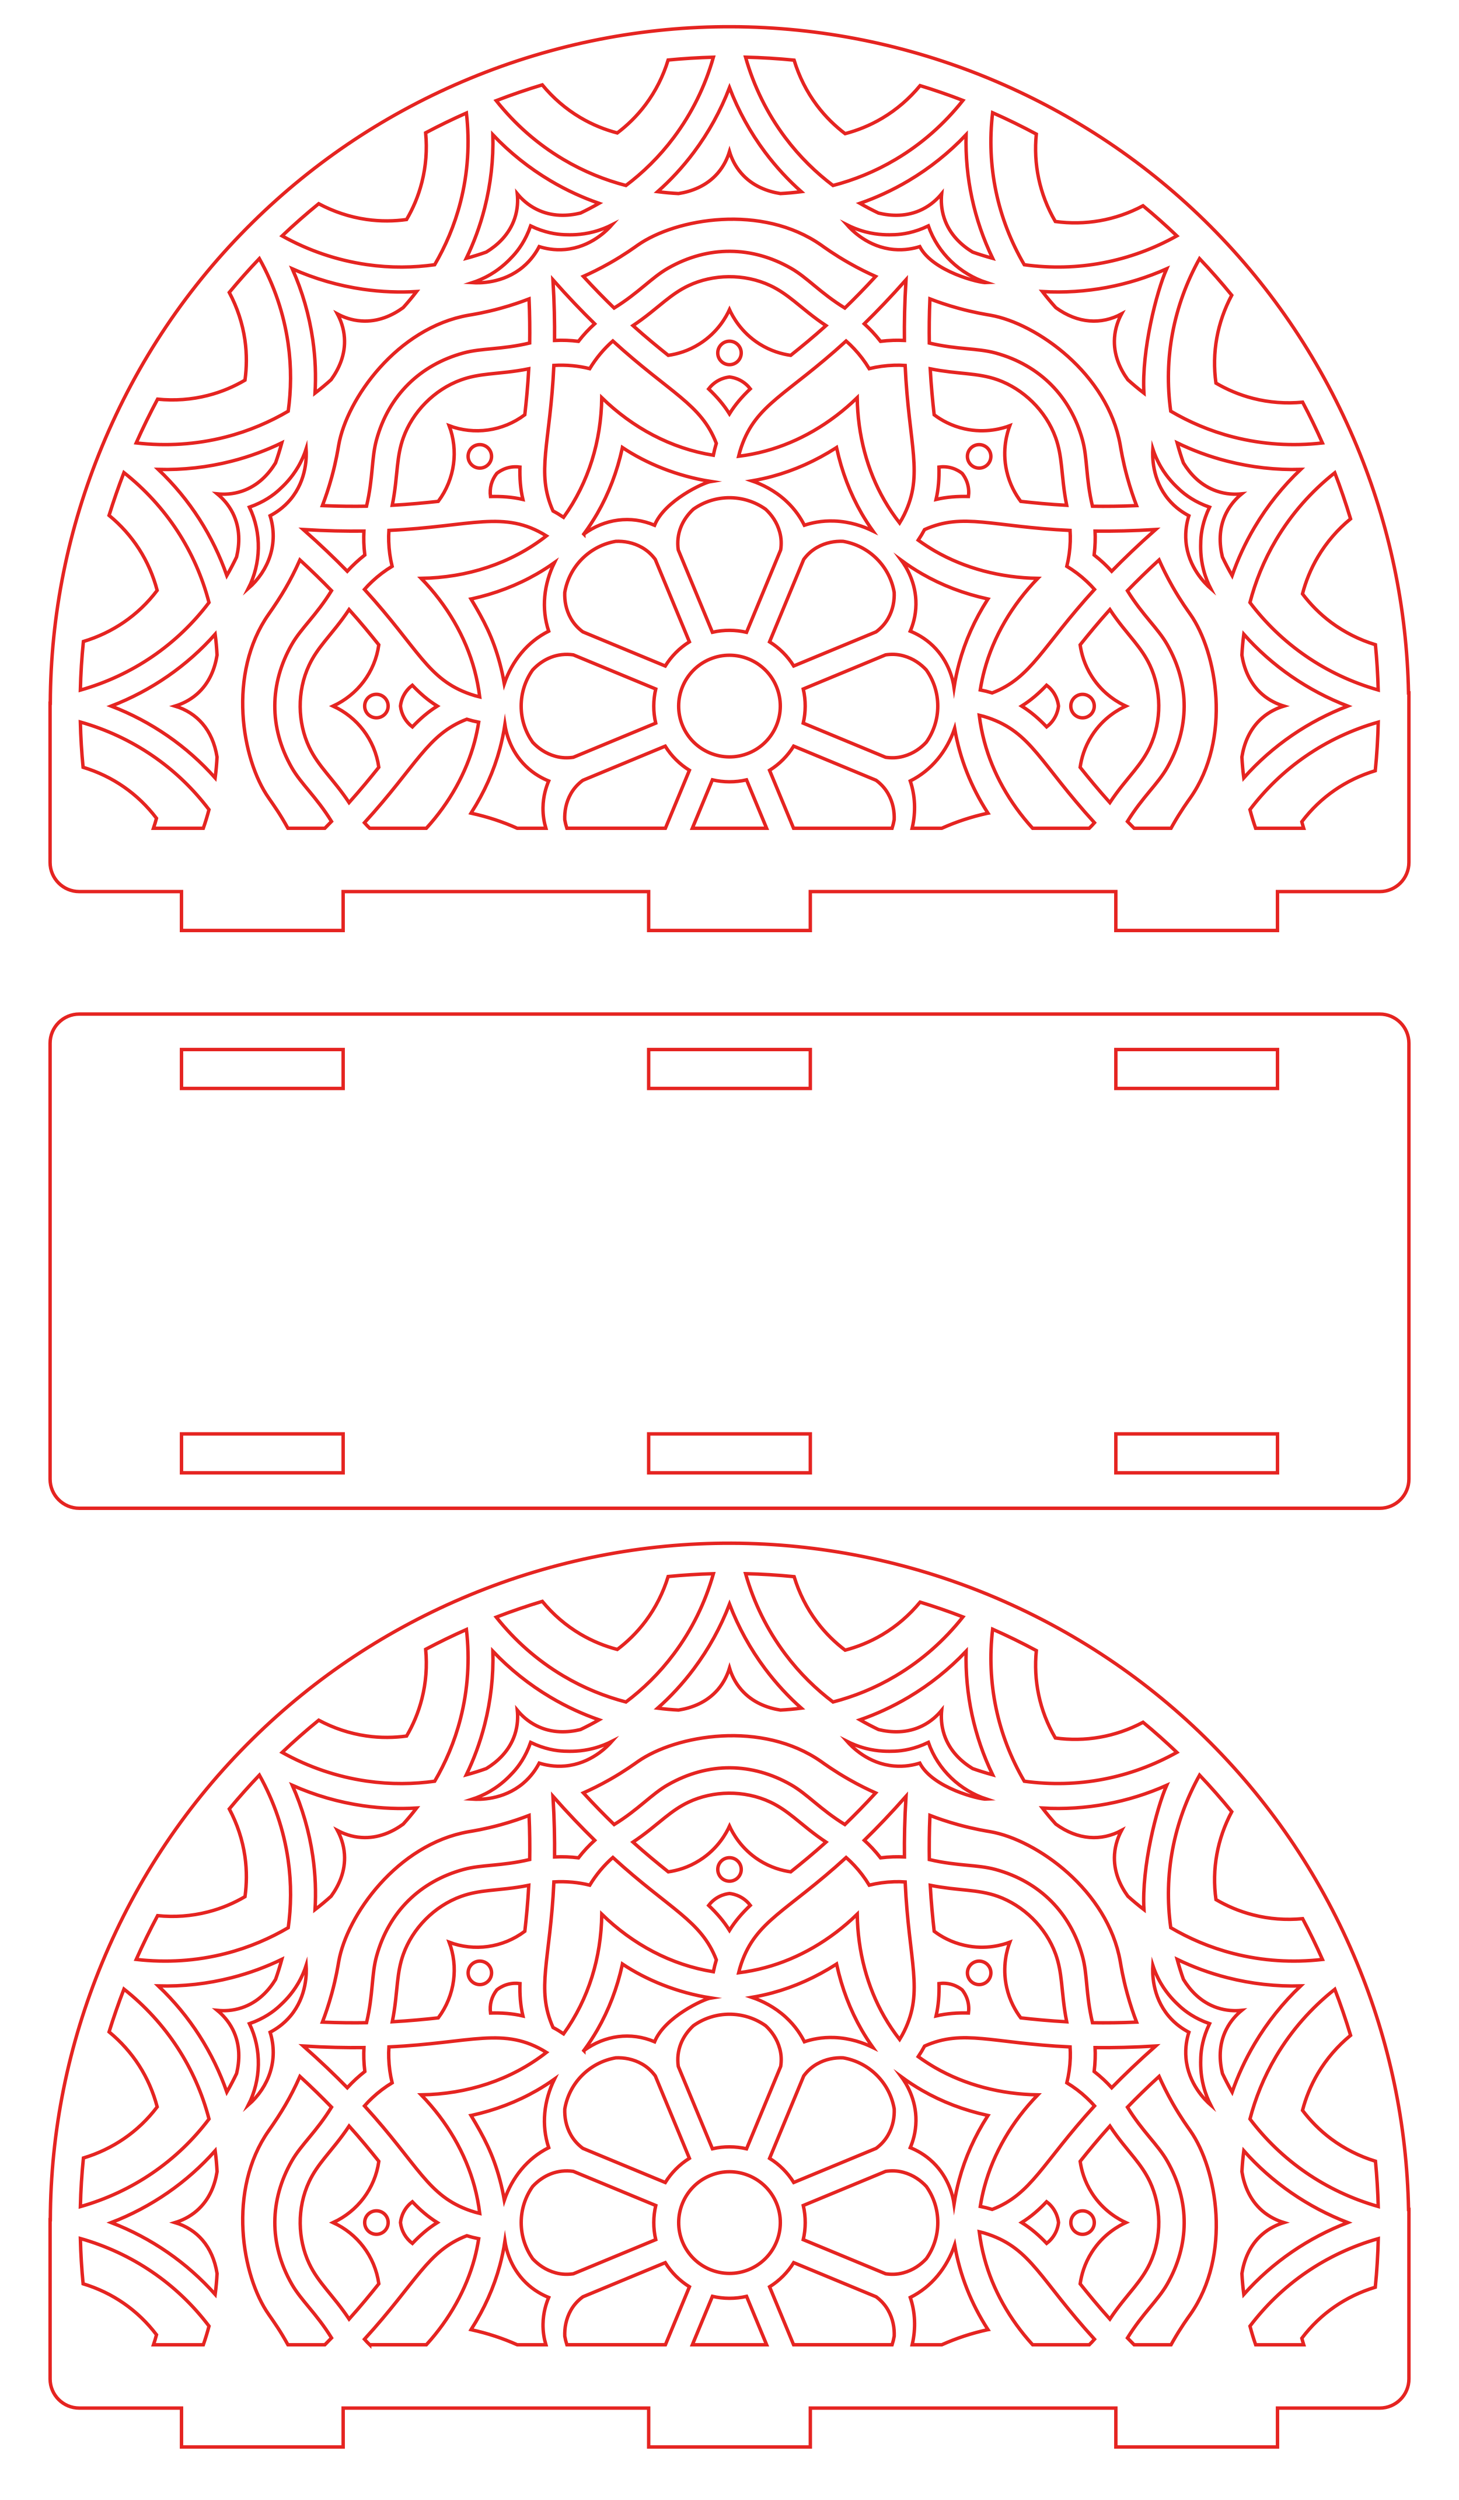<?xml version="1.0" encoding="utf-8"?>
<!-- Generator: Adobe Illustrator 26.0.3, SVG Export Plug-In . SVG Version: 6.00 Build 0)  -->
<svg version="1.1" id="_x34_mm_2_napkin_holder" xmlns="http://www.w3.org/2000/svg" xmlns:xlink="http://www.w3.org/1999/xlink"
	 x="0px" y="0px" viewBox="0 0 425.197 728.451" enable-background="new 0 0 425.197 728.451" xml:space="preserve">
<path fill="none" stroke="#E52421" stroke-miterlimit="10" d="M410.488,201.9
	c-0.486-24.746-5.537-48.928-15.062-71.9c-19.984-48.243-58.025-86.77-107.1-107.1
	c-47.797-19.794-101.927-20.509-151.47,0c-23.73,9.83-45.01,23.92-63.24,41.89
	c-18.88,18.6-33.64,40.54-43.85,65.21c-9.943,23.998-15.015,49.188-15.109,74.896h-0.064v43.434h0.003v2.955
	c0,4.697,3.807,8.504,8.504,8.504h29.789v11.335h47.111v-11.335h89.037v11.335h47.111v-11.335h89.037
	v11.335h47.111v-11.335h29.796c4.697,0,8.504-3.807,8.504-8.504c0-7.02,0-4.372,0-9.946v-39.439H410.488z
	 M393.595,151.179c-3.81,3.14-7,6.84-9.5,11.04c-2.17,3.66-3.6,7.33-4.51,10.82
	c2.18,2.88,4.9,5.73,8.3,8.28c3.91,2.91,8.25,5.1,12.96,6.54c0.42,4.38,0.69,8.78,0.81,13.19
	c-15.421-4.385-28.274-13.44-37.38-25.49c1.54-5.9,3.95-12.11,7.62-18.29
	c4.45-7.48,10.19-14.03,17.1-19.51C390.695,142.169,392.225,146.65,393.595,151.179z M340.165,187.82
	c-2.72-4.79-7.15-8.51-11.6-15.7c2.72-2.81,5.77-5.8,9.22-8.97c0.96,2.16,2.26,4.84,3.94,7.8
	c2.43,4.27,4.54,7.13,5.16,8.03c7.84,11.16,12.12,36.26,0,53.52c-0.63,0.89-2.73,3.75-5.16,8.02
	c-0.159,0.28-0.298,0.544-0.45,0.819H330.509c-0.664-0.668-1.314-1.329-1.943-1.979
	c4.44-7.2,8.88-10.92,11.6-15.71C346.615,212.339,346.875,199.589,340.165,187.82z M289.155,201.9
	c-1.15-0.35-2.3-0.64-3.48-0.87c0.31-1.94,0.71-3.86,1.22-5.74
	c2.61-9.73,7.99-18.98,15.55-26.77c-10.86-0.17-21.2-2.91-29.93-7.93
	c-1.68-0.98-3.33-2.05-4.92-3.2c0.67-1,1.28-2.02,1.85-3.08c11.35-5.06,19.57-0.8,42.41,0.25
	c0.06,1.07,0.08,2.16,0.05,3.24c-0.08,2.43-0.42,4.85-1,7.21c2.08,1.26,4.03,2.73,5.8,4.4
	c0.8,0.74,1.55,1.52,2.27,2.33C303.665,188.519,300.615,197.489,289.155,201.9z M315.485,202.32
	c1.89,0,3.42,1.53,3.42,3.42s-1.53,3.42-3.42,3.42c-1.88,0-3.42-1.53-3.42-3.42
	S313.605,202.32,315.485,202.32z M308.485,205.739c-0.1,0.79-0.33,1.89-0.94,3.06
	c-0.71,1.38-1.67,2.35-2.52,3c-2.25-2.36-4.56-4.38-7.29-6.07c2.71-1.69,5.02-3.71,7.27-6.07
	c0.86,0.65,1.83,1.62,2.54,3.01C308.155,203.839,308.385,204.94,308.485,205.739z M262.705,163.29
	c1.93,1.42,3.94,2.73,6,3.92c5.8,3.34,12.21,5.79,19.05,7.28l0.17,0.04l-0.1,0.15
	c-3.78,5.89-6.58,12.16-8.31,18.62c-0.62,2.3-1.11,4.64-1.48,7.01
	c-0.15-1.05-0.51-2.93-1.42-5.13c-0.9-2.19-2.35-4.69-4.67-6.95
	c-2.4-2.33-4.91-3.61-6.67-4.32c0.37-0.87,0.77-1.97,1.09-3.28s0.54-2.81,0.57-4.49
	C267.025,169.66,263.955,164.989,262.705,163.29z M201.771,241.338l5.844-14.109
	c3.22,0.74,6.61,0.78,9.95,0.01l5.843,14.099H201.771z M218.265,219.419c-7.55,3.13-16.23-0.47-19.36-8.02
	c-3.12-7.54,0.47-16.22,8.02-19.35c7.54-3.13,16.23,0.47,19.35,8.02
	C229.405,207.609,225.805,216.299,218.265,219.419z M159.905,183.91c-6.267,3.134-10.697,8.729-12.94,15.3
	c-0.34-1.99-0.77-3.97-1.29-5.91c-2.053-7.623-4.661-12.519-8.41-18.77l0.17-0.03
	c6.84-1.5,13.25-3.95,19.05-7.29c1.74-1,3.44-2.1,5.09-3.27C158.509,170.209,157.699,177.289,159.905,183.91z
	 M106.216,171.739c0.71-0.81,1.47-1.59,2.26-2.33c1.78-1.67,3.72-3.14,5.8-4.4
	c-0.58-2.36-0.91-4.78-0.99-7.21c-0.04-1.09-0.02-2.17,0.05-3.25c24.149-1.115,33.483-6.108,45.91,1.6
	c-10.451,8.162-23.22,12.162-36.51,12.37c7.57,7.79,12.94,17.04,15.56,26.77
	c0.68,2.54,1.18,5.15,1.51,7.78c-0.9-0.21-1.8-0.47-2.67-0.77
	C124.585,197.989,122.105,189.15,106.216,171.739z M127.445,205.739c-2.71,1.69-5.02,3.71-7.27,6.07
	c-1.942-1.485-3.192-3.63-3.47-6.07c0.09-0.8,0.32-1.9,0.93-3.07c0.71-1.38,1.68-2.35,2.53-3
	C122.406,202.03,124.725,204.049,127.445,205.739z M113.115,205.73c0,1.89-1.53,3.42-3.42,3.42
	c-1.89,0-3.42-1.53-3.42-3.42c0-1.89,1.53-3.42,3.42-3.42
	C111.585,202.309,113.115,203.839,113.115,205.73z M85.015,223.65c2.73,4.79,7.16,8.51,11.6,15.7
	c-0.63,0.653-1.282,1.317-1.948,1.989H83.905c-2.331-4.211-3.771-6.179-5.61-8.849
	c-7.84-11.16-12.12-36.26,0-53.51c3.656-5.223,6.294-9.53,9.11-15.83c3.45,3.17,6.5,6.15,9.21,8.96
	c-4.44,7.2-8.87,10.92-11.6,15.71C78.575,199.13,78.315,211.88,85.015,223.65z M354.685,143.13
	c-4.73-1.58-7.84-5.04-9.81-8.26c-0.65-1.83-1.26-3.78-1.82-5.83c4.43,2.14,9.31,3.99,14.66,5.35
	c6.99,1.78,14.13,2.58,21.34,2.39c-5.23,4.97-9.71,10.58-13.4,16.79c-2.82,4.74-4.96,9.5-6.58,14.15
	c-1.06-1.85-2-3.66-2.83-5.42c-0.89-3.67-1.14-8.31,1.09-12.77c1.26-2.54,3-4.37,4.54-5.63
	C359.895,144.1,357.375,144.04,354.685,143.13z M343.785,142.679c1.67,1.53,4.43,3.61,8.71,5.1
	c-1.97,4.09-2.45,7.52-2.55,9.77c-0.07,1.79-0.14,4.86,0.81,8.51c0.59,2.26,1.38,4.08,2.05,5.4
	c-1.47-1.29-6.53-6.08-7.18-13.67c-0.27-3.1,0.28-5.71,0.85-7.51c-1.67-0.87-3.91-2.33-5.91-4.71
	c-4.9-5.83-4.72-12.79-4.6-14.74c0.47,1.41,1.2,3.25,2.38,5.26
	C340.255,139.339,342.475,141.47,343.785,142.679z M333.375,114.549c-1.68-1.29-3.25-2.61-4.69-3.91
	c-2.22-3.05-4.23-7.25-3.88-12.22c0.2-2.83,1.1-5.18,2.04-6.94c-5.875,3.155-12.689,2.863-19.15-1.84
	c-1.31-1.44-2.62-3.01-3.92-4.69c12.787,0.729,25.059-1.658,36.22-6.62
	C337.075,84.919,332.665,102.092,333.375,114.549z M326.475,129.699c0.19,1.07,0.73,4.59,2.03,9.32
	c0.9,3.29,1.87,6.09,2.72,8.31c-4.68,0.2-8.95,0.24-12.85,0.18c-1.95-8.24-1.45-14-2.9-19.32
	c-3.45-12.55-12.28-21.75-25.34-25.33c-5.32-1.46-11.08-0.96-19.31-2.9c-0.06-3.91-0.02-8.18,0.18-12.87
	c2.21,0.86,5.02,1.83,8.3,2.73c4.74,1.3,8.26,1.84,9.33,2.03
	C302.065,94.2,322.835,108.919,326.475,129.699z M281.085,124.95c-3.84-0.86-6.78-2.54-8.84-4.09
	c-0.44-3.92-0.87-8.33-1.15-13.4c8.123,1.625,13.782,1.1,19.7,3.22c7.35,2.65,13.97,8.88,16.85,16.85
	c0.96,2.68,1.38,5.29,1.69,8.08c0.39,3.42,0.63,7.13,1.53,11.63c-5.08-0.28-9.47-0.71-13.39-1.15
	c-1.55-2.06-3.24-5.01-4.1-8.84c-1.4-6.23,0.18-11.26,0.9-13.2
	C292.335,124.779,287.305,126.35,281.085,124.95z M273.645,136.089c1.07-0.14,2.44-0.14,3.92,0.33
	c1.26,0.4,2.2,1.01,2.83,1.51c0.5,0.63,1.11,1.57,1.51,2.83c0.47,1.48,0.47,2.84,0.33,3.91
	c-3.26-0.08-6.31,0.13-9.44,0.86C273.515,142.41,273.725,139.35,273.645,136.089z M282.935,130.559
	c1.34-1.34,3.5-1.34,4.84,0c1.33,1.34,1.33,3.5,0,4.84c-1.34,1.33-3.5,1.33-4.84,0
	C281.595,134.059,281.595,131.9,282.935,130.559z M268.045,71.859c-1.79,0.56-4.4,1.11-7.51,0.84
	c-7.59-0.65-12.37-5.7-13.67-7.17c1.32,0.67,3.14,1.45,5.4,2.04c3.65,0.95,6.72,0.88,8.51,0.81
	c2.26-0.1,5.69-0.58,9.77-2.55c2.808,8.065,9.359,14.05,16.96,16.53
	C285.545,82.48,271.852,79.167,268.045,71.859z M263.575,99.2c-1.09-0.05-2.19-0.07-3.28-0.03
	c-1.23,0.04-2.46,0.14-3.68,0.29c-0.76-0.97-1.56-1.91-2.4-2.81c-0.75-0.8-1.53-1.56-2.34-2.3
	c3.71-3.63,7.75-7.84,12.16-12.82C263.635,88.159,263.515,93.999,263.575,99.2z M247.385,76.6
	c2.95,1.69,5.63,2.98,7.8,3.95c-3.18,3.45-6.16,6.5-8.97,9.21c-7.2-4.44-10.92-8.87-15.71-11.6
	c-11.31-6.45-24.06-6.71-35.83,0c-4.79,2.72-8.51,7.16-15.7,11.6c-2.81-2.72-5.8-5.77-8.97-9.22
	c2.17-0.96,4.84-2.26,7.8-3.94c4.27-2.43,7.14-4.54,8.03-5.16c11.16-7.84,36.26-12.12,53.52,0
	C240.245,72.07,243.115,74.169,247.385,76.6z M223.125,148.38c1.69,1.57,3.32,3.75,4.11,6.68
	c0.5,1.82,0.52,3.53,0.28,5.16l-9.95,24.02c-3.21-0.74-6.61-0.78-9.95-0.01l-9.95-24.01
	c-0.659-4.667,1.122-8.784,4.39-11.84C208.344,143.912,216.834,143.91,223.125,148.38z M219.115,140.109
	c1.99-0.34,3.97-0.77,5.91-1.29c6.46-1.74,12.73-4.54,18.62-8.32l0.15-0.1l0.04,0.17
	c1.49,6.85,3.94,13.26,7.28,19.06c1.01,1.74,2.1,3.44,3.27,5.09
	c-2.76-1.35-6.61-2.72-11.18-2.9c-3.82-0.16-6.84,0.58-8.79,1.23
	c-0.46-0.92-1.09-2.04-1.96-3.26c-0.87-1.22-1.97-2.53-3.38-3.83
	C225.705,142.85,222.015,141.1,219.115,140.109z M190.765,153.049c-6.962-2.961-14.566-1.874-20.61,2.57
	c0,0,0,0,0,0.01c-0.01-0.01-0.01-0.01-0.01-0.01c1.42-1.93,2.73-3.94,3.92-5.99
	c3.34-5.8,5.79-12.21,7.29-19.06l0.03-0.17c6.899,4.602,15.912,8.349,25.78,9.89
	C205.075,140.609,193.685,145.852,190.765,153.049z M212.585,120.59c-1.69-2.71-3.71-5.02-6.07-7.27
	c0.66-0.86,1.63-1.83,3.01-2.54c1.17-0.61,2.27-0.84,3.07-0.93c0.79,0.09,1.89,0.32,3.06,0.93
	c1.38,0.71,2.35,1.67,3,2.52C216.295,115.549,214.275,117.859,212.585,120.59z M209.175,102.84
	c0-1.89,1.53-3.42,3.42-3.42c1.89,0,3.42,1.53,3.42,3.42s-1.53,3.42-3.42,3.42
	C210.705,106.26,209.175,104.73,209.175,102.84z M212.595,90.219c-0.86,1.88-3.3,6.55-8.7,9.96
	c-3.32,2.11-6.59,3-9.14,3.36c-3.08-2.47-6.5-5.27-10.29-8.66c3.82-2.54,6.61-5,9.3-7.15
	c2.2-1.75,4.33-3.29,6.92-4.51c7.06-3.32,16.15-3.6,23.82,0c2.58,1.22,4.71,2.76,6.91,4.51
	c2.69,2.15,5.48,4.61,9.31,7.15c-3.79,3.4-7.21,6.2-10.29,8.66c-2.55-0.36-5.83-1.25-9.15-3.35
	C215.895,96.769,213.455,92.1,212.595,90.219z M161.145,81.529c4.4,4.97,8.45,9.19,12.16,12.82
	c-1.753,1.601-3.235,3.177-4.73,5.11c-2.326-0.284-4.456-0.375-6.96-0.26
	C161.665,94.01,161.545,88.169,161.145,81.529z M164.645,72.7c-3.1,0.27-5.71-0.28-7.51-0.84
	c-0.87,1.67-2.32,3.9-4.71,5.91c-5.83,4.9-12.79,4.71-14.74,4.59c1.41-0.46,3.25-1.2,5.26-2.38
	c3.25-1.91,5.38-4.13,6.59-5.44c1.53-1.66,3.61-4.43,5.11-8.71c4.08,1.97,7.51,2.45,9.76,2.55
	c1.79,0.07,4.86,0.14,8.51-0.81c2.26-0.59,4.08-1.37,5.4-2.04C177.025,66.99,172.235,72.049,164.645,72.7z
	 M145.885,89.829c3.28-0.9,6.08-1.88,8.3-2.73c0.2,4.68,0.24,8.95,0.18,12.85c-8.23,1.95-14,1.45-19.32,2.91
	c-12.55,3.44-21.75,12.27-25.33,25.33c-1.46,5.32-0.96,11.08-2.9,19.31c-3.91,0.07-8.18,0.02-12.86-0.17
	c0.85-2.22,1.82-5.03,2.72-8.31c1.3-4.74,1.84-8.25,2.03-9.33c2.35-13.43,17.07-34.2,37.85-37.84
	C137.625,91.669,141.145,91.129,145.885,89.829z M144.785,137.929c0.63-0.49,1.57-1.11,2.83-1.51
	c1.48-0.47,2.85-0.47,3.91-0.33c-0.08,3.26,0.13,6.32,0.86,9.44c-3.12-0.72-6.18-0.93-9.44-0.85
	C142.626,142.237,143.236,139.921,144.785,137.929z M142.255,135.389c-1.34,1.34-3.5,1.34-4.84,0
	c-1.33-1.33-1.33-3.5,0-4.84c1.34-1.33,3.5-1.33,4.84,0C143.585,131.889,143.585,134.059,142.255,135.389z
	 M130.905,124.049c2.674,7.106,1.743,15.452-3.19,22.04c-3.92,0.43-8.32,0.86-13.4,1.14
	c0.91-4.49,1.14-8.2,1.53-11.62c0.31-2.79,0.73-5.39,1.7-8.08c2.64-7.35,8.87-13.97,16.84-16.84
	c2.69-0.97,5.29-1.39,8.08-1.7c3.42-0.39,7.13-0.62,11.63-1.53c-0.27,5.08-0.71,9.48-1.15,13.39
	C146.476,125.717,138.135,126.77,130.905,124.049z M117.495,89.639c-3.05,2.22-7.25,4.23-12.22,3.88
	c-2.83-0.19-5.18-1.1-6.94-2.04c0.94,1.76,1.85,4.11,2.04,6.94c0.35,4.97-1.66,9.16-3.88,12.22
	c-1.44,1.3-3.01,2.62-4.69,3.91c0.29-4.91,0.13-10.13-0.66-15.59c-1.03-7.14-3.03-14.04-5.96-20.63
	c6.59,2.93,13.49,4.93,20.63,5.96c5.46,0.79,10.68,0.94,15.59,0.66C120.115,86.629,118.795,88.2,117.495,89.639z
	 M86.846,136.089c1.18-2.01,1.91-3.85,2.37-5.26c0.12,1.95,0.31,8.91-4.59,14.74
	c-2.01,2.38-4.24,3.84-5.91,4.71c2.488,7.998-0.307,15.895-6.33,21.18
	c3.661-7.213,3.972-16.056,0.3-23.68c4.28-1.49,7.05-3.57,8.71-5.1
	C82.716,141.47,84.935,139.339,86.846,136.089z M80.305,134.88c-1.97,3.22-5.08,6.67-9.81,8.25
	c-2.69,0.91-5.2,0.97-7.18,0.77c1.53,1.26,3.27,3.09,4.54,5.63c2.22,4.46,1.97,9.1,1.09,12.77
	c-0.84,1.76-1.78,3.57-2.84,5.41c-4.011-11.487-10.69-22.102-19.98-30.93c7.21,0.19,14.35-0.61,21.35-2.39
	c5.34-1.36,10.22-3.21,14.65-5.35C81.565,131.089,80.955,133.04,80.305,134.88z M63.255,190.889
	c-0.59,3.73-2.13,8.11-5.9,11.39c-2.14,1.86-4.44,2.88-6.34,3.46c6.311,1.893,10.978,6.86,12.24,14.84
	c-0.1,1.94-0.27,3.98-0.55,6.09c-8.216-9.246-18.595-16.446-30.29-20.93c11.765-4.528,22.114-11.738,30.29-20.94
	C62.985,186.91,63.156,188.949,63.255,190.889z M88.385,154.29c6.63,0.4,12.47,0.52,17.67,0.46
	c-0.05,1.09-0.06,2.19-0.03,3.29c0.04,1.23,0.14,2.45,0.29,3.67c-1.857,1.455-3.552,3.035-5.11,4.74
	C97.585,162.739,93.365,158.699,88.385,154.29z M161.165,148.889c-5.06-11.36-0.8-19.57,0.25-42.42
	c3.704-0.208,7.117,0.131,10.45,0.95c1.809-2.987,4.024-5.665,6.73-8.07c16.78,15.31,25.75,18.36,30.16,29.83
	c-0.34,1.14-0.63,2.3-0.87,3.47c-12.388-1.98-23.502-8.016-32.51-16.77c-0.185,12.567-3.752,24.595-11.13,34.86
	C163.245,150.07,162.225,149.449,161.165,148.889z M164.585,172.66c0.61-3.61,2.3-7.07,5.08-9.85
	s6.23-4.47,9.82-5.08c2.31-0.08,5,0.31,7.63,1.81c1.64,0.94,2.86,2.14,3.85,3.46l9.94,24.01
	c-2.91,1.82-5.28,4.25-7.03,7.05l-24.02-9.95c-1.32-0.99-2.51-2.21-3.46-3.85
	C164.895,177.639,164.505,174.959,164.585,172.66z M224.275,187.019l9.95-24.02c0.98-1.32,2.2-2.52,3.84-3.46
	c2.62-1.5,5.31-1.89,7.61-1.81c3.6,0.61,7.06,2.3,9.84,5.08c2.78,2.78,4.47,6.22,5.08,9.82
	c0.09,2.31-0.3,5-1.81,7.63c-0.94,1.64-2.14,2.86-3.46,3.85l-24.01,9.94
	C229.495,191.139,227.075,188.76,224.275,187.019z M257.745,145.809c-5.03-8.72-7.77-19.07-7.93-29.93
	c-7.8,7.57-17.05,12.94-26.77,15.55c-2.54,0.69-5.15,1.19-7.79,1.52c0.22-0.9,0.47-1.8,0.77-2.67
	c4.31-12.55,13.15-15.03,30.56-30.92c0.81,0.71,1.59,1.47,2.33,2.26c1.67,1.77,3.14,3.72,4.4,5.8
	c2.36-0.58,4.78-0.91,7.21-0.99c1.09-0.04,2.18-0.02,3.26,0.05
	c1.07,23.39,5.49,31.7-0.26,43.47c-0.41,0.83-0.86,1.65-1.35,2.44
	C260.545,150.29,259.055,148.089,257.745,145.809z M318.865,161.709c0.15-1.22,0.25-2.44,0.29-3.67
	c0.04-1.1,0.03-2.19-0.02-3.28c5.18,0.05,11.02-0.07,17.66-0.47c-4.97,4.4-9.19,8.45-12.82,12.16
	c-0.74-0.81-1.5-1.59-2.3-2.34C320.775,163.269,319.835,162.47,318.865,161.709z M361.925,220.579
	c0.59-3.73,2.14-8.11,5.9-11.39c2.14-1.86,4.44-2.88,6.34-3.45c-1.9-0.58-4.2-1.6-6.34-3.46
	c-3.76-3.28-5.31-7.66-5.9-11.39c0.1-1.94,0.28-3.98,0.55-6.09c8.226,9.257,18.58,16.43,30.3,20.94
	c-11.397,4.386-21.825,11.393-30.3,20.93C362.205,224.559,362.025,222.519,361.925,220.579z
	 M358.965,86.019c-4.242,7.957-5.834,16.777-4.6,25.61c3.11,1.82,6.72,3.41,10.84,4.46
	c4.7,1.2,9.54,1.56,14.42,1.1c2.06,3.89,3.98,7.85,5.77,11.88c-8.76,1-17.45,0.43-25.89-1.71
	c-6.96-1.77-13.06-4.46-18.32-7.55c-2.136-15.356,0.791-30.771,8.4-44.45
	C352.855,78.799,355.985,82.359,358.965,86.019z M289.275,32.84c4.35,1.93,8.6,4.01,12.74,6.23
	c-0.852,8.61,0.838,17.409,5.54,25.47c8.571,1.173,17.404-0.24,25.56-4.58
	c3.4,2.81,6.69,5.74,9.86,8.77c-13.524,7.54-28.86,10.551-44.47,8.41
	C290.628,63.662,287.46,48.35,289.275,32.84z M289.285,75.269c-2.05-0.56-4-1.17-5.84-1.82
	c-3.21-1.97-6.67-5.08-8.25-9.81c-0.9-2.69-0.97-5.21-0.77-7.18c-1.26,1.53-3.08,3.27-5.62,4.53
	c-4.46,2.23-9.11,1.98-12.77,1.1c-1.76-0.84-3.58-1.78-5.42-2.84c4.65-1.62,9.4-3.76,14.15-6.58
	c6.2-3.68,11.81-8.17,16.78-13.4C281.233,51.774,283.855,64.027,289.285,75.269z M231.425,17.529
	c1.45,4.77,3.65,9.16,6.6,13.11c2.54,3.4,5.39,6.12,8.27,8.31
	c3.49-0.92,7.17-2.34,10.82-4.51c4.2-2.5,7.89-5.69,11.03-9.49
	c4.18,1.28,8.34,2.71,12.48,4.31c-5.5,6.94-12.06,12.71-19.57,17.17
	c-6.17,3.67-12.38,6.08-18.29,7.62c-4.86-3.68-9.68-8.28-13.98-14.04
	c-5.23-7-9.09-14.83-11.51-23.35C221.985,16.77,226.705,17.059,231.425,17.529z M222.965,44.359
	c3.31,4.42,6.88,8.22,10.56,11.49c-2.11,0.27-4.14,0.45-6.09,0.55c-3.73-0.59-8.11-2.14-11.38-5.9
	c-1.87-2.14-2.89-4.44-3.46-6.34c-0.58,1.9-1.6,4.2-3.46,6.34
	c-3.28,3.76-7.66,5.31-11.39,5.9c-1.94-0.1-3.98-0.28-6.09-0.55c3.68-3.27,7.26-7.07,10.56-11.49
	c4.32-5.78,7.79-12.07,10.38-18.81C215.185,32.289,218.645,38.58,222.965,44.359z M158.035,24.73
	c3.14,3.81,6.84,7,11.04,9.5c3.66,2.17,7.33,3.6,10.82,4.51c2.89-2.18,5.73-4.9,8.28-8.3
	c2.92-3.91,5.1-8.25,6.54-12.95c4.38-0.43,8.78-0.7,13.19-0.82c-2.42,8.51-6.28,16.35-11.51,23.34
	c-4.29,5.75-9.11,10.36-13.98,14.04c-5.9-1.54-12.11-3.95-18.28-7.62c-7.49-4.45-14.03-10.19-19.52-17.1
	C149.025,27.63,153.505,26.099,158.035,24.73z M141.245,60.609c1.78-6.99,2.58-14.13,2.39-21.34
	c4.97,5.23,10.59,9.72,16.79,13.4c4.74,2.82,9.5,4.96,14.15,6.58c-1.85,1.06-3.66,2-5.42,2.84
	c-3.67,0.88-8.31,1.13-12.77-1.1c-2.54-1.26-4.37-3-5.63-4.53c0.2,1.97,0.14,4.49-0.76,7.18
	c-1.59,4.73-5.05,7.84-8.27,9.81c-1.83,0.65-3.78,1.27-5.83,1.82C138.035,70.84,139.885,65.96,141.245,60.609z
	 M92.875,59.359c4.37,2.33,9.03,3.88,13.88,4.58c4.21,0.61,8.15,0.52,11.73,0.03c1.83-3.12,3.42-6.73,4.46-10.85
	c1.2-4.7,1.56-9.54,1.1-14.42c3.89-2.06,7.85-3.98,11.88-5.77c1,8.77,0.44,17.45-1.71,25.89
	c-1.77,6.96-4.46,13.06-7.54,18.32c-6.05,0.84-12.71,0.99-19.82-0.04c-8.64-1.25-16.91-4.06-24.64-8.36
	C85.656,65.469,89.216,62.34,92.875,59.359z M45.925,116.309c4.95,0.49,9.86,0.14,14.63-1.08
	c4.12-1.04,7.72-2.63,10.84-4.46c0.49-3.58,0.58-7.52-0.02-11.72c-0.7-4.84-2.24-9.48-4.56-13.84c2.82-3.4,5.75-6.69,8.77-9.86
	c4.31,7.73,7.12,16,8.37,24.65c1.03,7.11,0.88,13.77,0.04,19.82c-5.27,3.08-11.36,5.77-18.32,7.54
	c-8.46,2.15-17.18,2.72-25.98,1.7C41.635,124.7,43.715,120.45,45.925,116.309z M24.305,186.919
	c8.472-2.547,15.944-7.55,21.5-14.89c-2.3-8.726-7.104-16.16-14.02-21.86c1.3-4.18,2.74-8.34,4.33-12.47
	c12.434,9.854,20.92,23.008,24.79,37.86c-9.312,12.322-22.301,21.231-37.49,25.53
	C23.526,196.359,23.825,191.639,24.305,186.919z M24.215,223.57c-0.43-4.39-0.69-8.79-0.8-13.19
	c15.16,4.291,28.161,13.184,37.49,25.53c-0.466,1.784-1.02,3.598-1.657,5.429H44.726
	c0.333-0.98,0.627-1.952,0.879-2.909C40.136,231.237,32.832,226.182,24.215,223.57z M90.085,217.65
	c-3.33-7.07-3.61-16.16,0-23.83c1.21-2.58,2.76-4.71,4.51-6.91c2.14-2.69,4.6-5.48,7.14-9.3
	c3.4,3.78,6.2,7.2,8.66,10.28c-1.119,7.956-6.171,14.542-13.32,17.85c7.021,3.212,12.183,9.777,13.32,17.83
	c-2.47,3.09-5.27,6.5-8.66,10.29C97.149,226.962,92.753,223.337,90.085,217.65z M107.74,241.338
	c-0.526-0.522-1.042-1.055-1.534-1.609c15.31-16.78,18.36-25.75,29.83-30.16c1.14,0.35,2.3,0.64,3.47,0.87
	c-0.31,1.94-0.71,3.86-1.21,5.75c-2.442,9.059-7.274,17.708-14.048,25.149H107.74z M159.081,241.338h-8.354
	c-4.196-1.878-8.641-3.346-13.291-4.359l-0.17-0.04l0.09-0.15c3.78-5.89,6.58-12.16,8.32-18.62
	c0.61-2.3,1.11-4.64,1.47-7.01c0.16,1.04,0.52,2.94,1.43,5.13c0.9,2.19,2.35,4.69,4.67,6.95
	c2.39,2.33,4.91,3.61,6.66,4.32c-0.74,1.74-1.61,4.42-1.66,7.77
	C158.214,237.566,158.564,239.58,159.081,241.338z M161.915,220.38c-2.92-0.79-5.1-2.42-6.68-4.1
	c-2.11-2.98-3.35-6.62-3.35-10.54c0-3.93,1.24-7.57,3.35-10.54c3.104-3.32,7.24-5.043,11.84-4.39
	l24.03,9.95c-0.75,3.21-0.79,6.61-0.01,9.95l-24.02,9.95C165.455,220.889,163.735,220.88,161.915,220.38z
	 M164.585,238.839c-0.08-2.31,0.31-5,1.81-7.63c0.95-1.64,2.14-2.86,3.46-3.84l24.01-9.95
	c1.82,2.91,4.25,5.29,7.05,7.03l-6.996,16.889h-28.721C164.936,240.518,164.728,239.684,164.585,238.839z
	 M260.595,238.82c-0.142,0.85-0.349,1.691-0.613,2.519H231.27l-6.995-16.879
	c2.91-1.82,5.29-4.25,7.03-7.05l24.02,9.95c1.32,0.99,2.52,2.21,3.46,3.85
	C260.285,233.829,260.675,236.51,260.595,238.82z M258.105,220.66l-24.02-9.95
	c0.75-3.21,0.78-6.61,0.01-9.95l24.01-9.95c1.63-0.23,3.34-0.22,5.16,0.28
	c2.93,0.79,5.11,2.42,6.68,4.11c2.11,2.97,3.35,6.61,3.35,10.54c0,3.92-1.24,7.56-3.35,10.53
	c-1.57,1.69-3.75,3.32-6.68,4.11C261.445,220.88,259.735,220.889,258.105,220.66z M287.755,236.97
	c-4.651,1.02-9.096,2.489-13.292,4.369h-8.636c1.142-4.862,0.86-9.605-0.552-13.779
	c6.229-3.114,10.672-8.657,12.94-15.3c1.515,8.865,4.81,17.05,9.61,24.53l0.1,0.15L287.755,236.97
	z M317.443,241.338h-16.508c-6.767-7.441-11.607-16.091-14.039-25.159c-0.69-2.54-1.19-5.15-1.52-7.78
	c0.91,0.21,1.8,0.47,2.67,0.77c12.55,4.31,15.03,13.15,30.92,30.56
	C318.48,240.283,317.968,240.816,317.443,241.338z M314.785,223.579c0.37-2.56,1.25-5.83,3.36-9.15
	c3.41-5.4,8.08-7.83,9.96-8.69c-1.88-0.87-6.55-3.3-9.96-8.7c-2.11-3.32-2.99-6.59-3.36-9.14
	c2.47-3.09,5.27-6.5,8.67-10.29c2.53,3.82,4.99,6.61,7.14,9.3c1.75,2.2,3.29,4.33,4.51,6.91
	c3.32,7.07,3.6,16.16,0,23.83c-1.22,2.58-2.76,4.71-4.51,6.91c-2.15,2.69-4.61,5.48-7.15,9.3
	C320.055,230.079,317.245,226.66,314.785,223.579z M400.795,224.57c-8.581,2.614-15.93,7.63-21.41,14.87
	c0.163,0.627,0.35,1.261,0.548,1.899h-14.003c-0.636-1.83-1.19-3.644-1.655-5.429
	c9.126-12.044,21.907-21.087,37.39-25.49C401.555,215.13,401.265,219.85,400.795,224.57z"/>
<path fill="none" stroke="#E52421" stroke-miterlimit="10" d="M410.494,643.775
	c-0.486-24.745-5.537-48.928-15.062-71.9c-19.984-48.243-58.025-86.77-107.1-107.1
	c-47.797-19.794-101.927-20.509-151.47,0c-23.73,9.83-45.01,23.92-63.24,41.89
	c-18.88,18.6-33.64,40.54-43.85,65.21c-9.943,23.998-15.015,49.188-15.109,74.896h-0.064v43.434h0.003
	v2.955c0,4.697,3.807,8.504,8.504,8.504h29.789v11.335h47.111v-11.335h89.037v11.335h47.111v-11.335h89.037
	v11.335h47.111v-11.335h29.796c4.697,0,8.504-3.807,8.504-8.504c0-7.02,0-4.372,0-9.946v-39.439H410.494z
	 M393.602,593.055c-3.81,3.14-7,6.84-9.5,11.04c-2.17,3.66-3.6,7.33-4.51,10.82
	c2.18,2.88,4.9,5.73,8.3,8.28c3.91,2.91,8.25,5.1,12.96,6.54
	c0.42,4.38,0.69,8.78,0.81,13.19c-15.421-4.385-28.274-13.44-37.38-25.49
	c1.54-5.9,3.95-12.11,7.62-18.29c4.45-7.48,10.19-14.03,17.1-19.51
	C390.702,584.045,392.232,588.525,393.602,593.055z M340.172,629.695
	c-2.72-4.79-7.15-8.51-11.6-15.7c2.72-2.81,5.77-5.8,9.22-8.97
	c0.96,2.16,2.26,4.84,3.94,7.8c2.43,4.27,4.54,7.13,5.16,8.03
	c7.84,11.16,12.12,36.26,0,53.52c-0.63,0.89-2.73,3.75-5.16,8.02c-0.159,0.28-0.298,0.544-0.45,0.819
	h-10.767c-0.664-0.668-1.315-1.329-1.943-1.979c4.44-7.2,8.88-10.92,11.6-15.71
	C346.622,654.215,346.882,641.465,340.172,629.695z M289.162,643.775c-1.15-0.35-2.3-0.64-3.48-0.87
	c0.31-1.94,0.71-3.86,1.22-5.74c2.61-9.73,7.99-18.98,15.55-26.77
	c-10.86-0.17-21.2-2.91-29.93-7.93c-1.68-0.98-3.33-2.05-4.92-3.2
	c0.67-1,1.28-2.02,1.85-3.08c11.35-5.06,19.57-0.8,42.41,0.25
	c0.06,1.07,0.08,2.16,0.05,3.24c-0.08,2.43-0.42,4.85-1,7.21
	c2.08,1.26,4.03,2.73,5.8,4.4c0.8,0.74,1.55,1.52,2.27,2.33
	C303.672,630.395,300.622,639.365,289.162,643.775z M315.492,644.195c1.89,0,3.42,1.53,3.42,3.42
	c0,1.89-1.53,3.42-3.42,3.42c-1.88,0-3.42-1.53-3.42-3.42
	C312.072,645.725,313.612,644.195,315.492,644.195z M308.492,647.615c-0.1,0.79-0.33,1.89-0.94,3.06
	c-0.71,1.38-1.67,2.35-2.52,3c-2.25-2.36-4.56-4.38-7.29-6.07
	c2.71-1.69,5.02-3.71,7.27-6.07c0.86,0.65,1.83,1.62,2.54,3.01
	C308.162,645.715,308.392,646.815,308.492,647.615z M262.712,605.165c1.93,1.42,3.94,2.73,6,3.92
	c5.8,3.34,12.21,5.79,19.05,7.28l0.17,0.04l-0.1,0.15c-3.78,5.89-6.58,12.16-8.31,18.62
	c-0.62,2.3-1.11,4.64-1.48,7.01c-0.15-1.05-0.51-2.93-1.42-5.13
	c-0.9-2.19-2.35-4.69-4.67-6.95c-2.4-2.33-4.91-3.61-6.67-4.32
	c0.37-0.87,0.77-1.97,1.09-3.28s0.54-2.81,0.57-4.49
	C267.032,611.535,263.962,606.865,262.712,605.165z M201.778,683.214l5.844-14.109
	c3.22,0.74,6.61,0.78,9.95,0.01l5.843,14.099H201.778z M218.272,661.295
	c-7.55,3.13-16.23-0.47-19.36-8.02c-3.12-7.54,0.47-16.22,8.02-19.35
	c7.54-3.13,16.23,0.47,19.35,8.02C229.412,649.485,225.812,658.175,218.272,661.295z
	 M159.912,625.785c-6.267,3.133-10.697,8.729-12.94,15.3c-0.34-1.99-0.77-3.97-1.29-5.91
	c-2.053-7.623-4.661-12.519-8.41-18.77l0.17-0.03c6.84-1.5,13.25-3.95,19.05-7.29
	c1.74-1,3.44-2.1,5.09-3.27C158.515,612.085,157.705,619.165,159.912,625.785z M106.222,613.615
	c0.71-0.81,1.47-1.59,2.26-2.33c1.78-1.67,3.72-3.14,5.8-4.4c-0.58-2.36-0.91-4.78-0.99-7.21
	c-0.04-1.09-0.02-2.17,0.05-3.25c24.15-1.115,33.483-6.108,45.91,1.6
	c-10.451,8.162-23.22,12.162-36.51,12.37c7.57,7.79,12.94,17.04,15.56,26.77
	c0.68,2.54,1.18,5.15,1.51,7.78c-0.9-0.21-1.8-0.47-2.67-0.77
	C124.592,639.865,122.112,631.025,106.222,613.615z M127.452,647.615c-2.71,1.69-5.02,3.71-7.27,6.07
	c-1.942-1.485-3.192-3.63-3.47-6.07c0.09-0.8,0.32-1.9,0.93-3.07c0.71-1.38,1.68-2.35,2.53-3
	C122.412,643.905,124.732,645.925,127.452,647.615z M113.122,647.605c0,1.89-1.53,3.42-3.42,3.42
	s-3.42-1.53-3.42-3.42c0-1.89,1.53-3.42,3.42-3.42S113.122,645.715,113.122,647.605z M85.022,665.525
	c2.73,4.79,7.16,8.51,11.6,15.7c-0.63,0.653-1.282,1.317-1.948,1.989H83.912
	c-2.331-4.211-3.771-6.179-5.61-8.849c-7.84-11.16-12.12-36.26,0-53.51
	c3.656-5.223,6.294-9.53,9.11-15.83c3.45,3.17,6.5,6.15,9.21,8.96
	c-4.44,7.2-8.87,10.92-11.6,15.71C78.582,641.005,78.322,653.755,85.022,665.525z M354.692,585.005
	c-4.73-1.58-7.84-5.04-9.81-8.26c-0.65-1.83-1.26-3.78-1.82-5.83
	c4.43,2.14,9.31,3.99,14.66,5.35c6.99,1.78,14.13,2.58,21.34,2.39
	c-5.23,4.97-9.71,10.58-13.4,16.79c-2.82,4.74-4.96,9.5-6.58,14.15
	c-1.06-1.85-2-3.66-2.83-5.42c-0.89-3.67-1.14-8.31,1.09-12.77c1.26-2.54,3-4.37,4.54-5.63
	C359.902,585.975,357.382,585.915,354.692,585.005z M343.792,584.555
	c1.67,1.53,4.43,3.61,8.71,5.1c-1.97,4.09-2.45,7.52-2.55,9.77
	c-0.07,1.79-0.14,4.86,0.81,8.51c0.59,2.26,1.38,4.08,2.05,5.4
	c-1.47-1.29-6.53-6.08-7.18-13.67c-0.27-3.1,0.28-5.71,0.85-7.51c-1.67-0.87-3.91-2.33-5.91-4.71
	c-4.9-5.83-4.72-12.79-4.6-14.74c0.47,1.41,1.2,3.25,2.38,5.26
	C340.262,581.215,342.482,583.345,343.792,584.555z M333.382,556.425c-1.68-1.29-3.25-2.61-4.69-3.91
	c-2.22-3.05-4.23-7.25-3.88-12.22c0.2-2.83,1.1-5.18,2.04-6.94
	c-5.875,3.156-12.689,2.863-19.15-1.84c-1.31-1.44-2.62-3.01-3.92-4.69
	c12.787,0.729,25.059-1.658,36.22-6.62C337.082,526.795,332.671,543.968,333.382,556.425z M326.482,571.575
	c0.19,1.07,0.73,4.59,2.03,9.32c0.9,3.29,1.87,6.09,2.72,8.31
	c-4.68,0.2-8.95,0.24-12.85,0.18c-1.95-8.24-1.45-14-2.9-19.32
	c-3.45-12.55-12.28-21.75-25.34-25.33c-5.32-1.46-11.08-0.96-19.31-2.9
	c-0.06-3.91-0.02-8.18,0.18-12.87c2.21,0.86,5.02,1.83,8.3,2.73
	c4.74,1.3,8.26,1.84,9.33,2.03C302.072,536.075,322.842,550.795,326.482,571.575z M281.092,566.825
	c-3.84-0.86-6.78-2.54-8.84-4.09c-0.44-3.92-0.87-8.33-1.15-13.4
	c8.123,1.625,13.782,1.1,19.7,3.22c7.35,2.65,13.97,8.88,16.85,16.85
	c0.96,2.68,1.38,5.29,1.69,8.08c0.39,3.42,0.63,7.13,1.53,11.63
	c-5.08-0.28-9.47-0.71-13.39-1.15c-1.55-2.06-3.24-5.01-4.1-8.84
	c-1.4-6.23,0.18-11.26,0.9-13.2C292.342,566.655,287.312,568.225,281.092,566.825z
	 M273.652,577.965c1.07-0.14,2.44-0.14,3.92,0.33c1.26,0.4,2.2,1.01,2.83,1.51
	c0.5,0.63,1.11,1.57,1.51,2.83c0.47,1.48,0.47,2.84,0.33,3.91
	c-3.26-0.08-6.31,0.13-9.44,0.86C273.522,584.285,273.732,581.225,273.652,577.965z M282.942,572.435
	c1.34-1.34,3.5-1.34,4.84,0c1.33,1.34,1.33,3.5,0,4.84c-1.34,1.33-3.5,1.33-4.84,0
	C281.602,575.935,281.602,573.775,282.942,572.435z M268.052,513.735c-1.79,0.56-4.4,1.11-7.51,0.84
	c-7.59-0.65-12.37-5.7-13.67-7.17c1.32,0.67,3.14,1.45,5.4,2.04
	c3.65,0.95,6.72,0.88,8.51,0.81c2.26-0.1,5.69-0.58,9.77-2.55
	c2.808,8.065,9.359,14.05,16.96,16.53C285.552,524.355,271.858,521.042,268.052,513.735z
	 M263.582,541.075c-1.09-0.05-2.19-0.07-3.28-0.03c-1.23,0.04-2.46,0.14-3.68,0.29
	c-0.76-0.97-1.56-1.91-2.4-2.81c-0.75-0.8-1.53-1.56-2.34-2.3
	c3.71-3.63,7.75-7.84,12.16-12.82C263.642,530.035,263.522,535.875,263.582,541.075z M247.392,518.475
	c2.95,1.69,5.63,2.98,7.8,3.95c-3.18,3.45-6.16,6.5-8.97,9.21c-7.2-4.44-10.92-8.87-15.71-11.6
	c-11.31-6.45-24.06-6.71-35.83,0c-4.79,2.72-8.51,7.16-15.7,11.6c-2.81-2.72-5.8-5.77-8.97-9.22
	c2.17-0.96,4.84-2.26,7.8-3.94c4.27-2.43,7.14-4.54,8.03-5.16c11.16-7.84,36.26-12.12,53.52,0
	C240.252,513.945,243.122,516.045,247.392,518.475z M223.132,590.255c1.69,1.57,3.32,3.75,4.11,6.68
	c0.5,1.82,0.52,3.53,0.28,5.16l-9.95,24.02c-3.21-0.74-6.61-0.78-9.95-0.01l-9.95-24.01
	c-0.658-4.667,1.122-8.784,4.39-11.84C208.35,585.788,216.84,585.785,223.132,590.255z M219.122,581.985
	c1.99-0.34,3.97-0.77,5.91-1.29c6.46-1.74,12.73-4.54,18.62-8.32l0.15-0.1l0.04,0.17
	c1.49,6.85,3.94,13.26,7.28,19.06c1.01,1.74,2.1,3.44,3.27,5.09
	c-2.76-1.35-6.61-2.72-11.18-2.9c-3.82-0.16-6.84,0.58-8.79,1.23
	c-0.46-0.92-1.09-2.04-1.96-3.26c-0.87-1.22-1.97-2.53-3.38-3.83
	C225.712,584.725,222.022,582.975,219.122,581.985z M190.772,594.925c-6.963-2.961-14.566-1.874-20.61,2.57
	c0,0,0,0,0,0.01c-0.01-0.01-0.01-0.01-0.01-0.01c1.42-1.93,2.73-3.94,3.92-5.99
	c3.34-5.8,5.79-12.21,7.29-19.06l0.03-0.17c6.899,4.602,15.912,8.349,25.78,9.89
	C205.082,582.485,193.692,587.727,190.772,594.925z M212.592,562.465c-1.69-2.71-3.71-5.02-6.07-7.27
	c0.66-0.86,1.63-1.83,3.01-2.54c1.17-0.61,2.27-0.84,3.07-0.93
	c0.79,0.09,1.89,0.32,3.06,0.93c1.38,0.71,2.35,1.67,3,2.52
	C216.302,557.425,214.282,559.735,212.592,562.465z M209.182,544.715c0-1.89,1.53-3.42,3.42-3.42
	s3.42,1.53,3.42,3.42c0,1.89-1.53,3.42-3.42,3.42S209.182,546.605,209.182,544.715z M212.602,532.095
	c-0.86,1.88-3.3,6.55-8.7,9.96c-3.32,2.11-6.59,3-9.14,3.36c-3.08-2.47-6.5-5.27-10.29-8.66
	c3.82-2.54,6.61-5,9.3-7.15c2.2-1.75,4.33-3.29,6.92-4.51c7.06-3.32,16.15-3.6,23.82,0
	c2.58,1.22,4.71,2.76,6.91,4.51c2.69,2.15,5.48,4.61,9.31,7.15
	c-3.79,3.4-7.21,6.2-10.29,8.66c-2.55-0.36-5.83-1.25-9.15-3.35
	C215.902,538.645,213.462,533.975,212.602,532.095z M161.152,523.405c4.4,4.97,8.45,9.19,12.16,12.82
	c-1.753,1.601-3.235,3.177-4.73,5.11c-2.327-0.284-4.456-0.375-6.96-0.26
	C161.672,535.885,161.552,530.045,161.152,523.405z M164.652,514.575
	c-3.1,0.27-5.71-0.28-7.51-0.84c-0.87,1.67-2.32,3.9-4.71,5.91
	c-5.83,4.9-12.79,4.71-14.74,4.59c1.41-0.46,3.25-1.2,5.26-2.38c3.25-1.91,5.38-4.13,6.59-5.44
	c1.53-1.66,3.61-4.43,5.11-8.71c4.08,1.97,7.51,2.45,9.76,2.55c1.79,0.07,4.86,0.14,8.51-0.81
	c2.26-0.59,4.08-1.37,5.4-2.04C177.032,508.865,172.242,513.925,164.652,514.575z M145.892,531.705
	c3.28-0.9,6.08-1.88,8.3-2.73c0.2,4.68,0.24,8.95,0.18,12.85c-8.23,1.95-14,1.45-19.32,2.91
	c-12.55,3.44-21.75,12.27-25.33,25.33c-1.46,5.32-0.96,11.08-2.9,19.31c-3.91,0.07-8.18,0.02-12.86-0.17
	c0.85-2.22,1.82-5.03,2.72-8.31c1.3-4.74,1.84-8.25,2.03-9.33c2.35-13.43,17.07-34.2,37.85-37.84
	C137.632,533.545,141.152,533.005,145.892,531.705z M144.792,579.805c0.63-0.49,1.57-1.11,2.83-1.51
	c1.48-0.47,2.85-0.47,3.91-0.33c-0.08,3.26,0.13,6.32,0.86,9.44c-3.12-0.72-6.18-0.93-9.44-0.85
	C142.632,584.113,143.242,581.797,144.792,579.805z M142.262,577.265c-1.34,1.34-3.5,1.34-4.84,0
	c-1.33-1.33-1.33-3.5,0-4.84c1.34-1.33,3.5-1.33,4.84,0C143.592,573.765,143.592,575.935,142.262,577.265z
	 M130.912,565.925c2.674,7.106,1.743,15.452-3.19,22.04c-3.92,0.43-8.32,0.86-13.4,1.14
	c0.91-4.49,1.14-8.2,1.53-11.62c0.31-2.79,0.73-5.39,1.7-8.08c2.64-7.35,8.87-13.97,16.84-16.84
	c2.69-0.97,5.29-1.39,8.08-1.7c3.42-0.39,7.13-0.62,11.63-1.53
	c-0.27,5.08-0.71,9.48-1.15,13.39C146.483,567.593,138.141,568.646,130.912,565.925z M117.502,531.515
	c-3.05,2.22-7.25,4.23-12.22,3.88c-2.83-0.19-5.18-1.1-6.94-2.04c0.94,1.76,1.85,4.11,2.04,6.94
	c0.35,4.97-1.66,9.16-3.88,12.22c-1.44,1.3-3.01,2.62-4.69,3.91c0.29-4.91,0.13-10.13-0.66-15.59
	c-1.03-7.14-3.03-14.04-5.96-20.63c6.59,2.93,13.49,4.93,20.63,5.96c5.46,0.79,10.68,0.94,15.59,0.66
	C120.122,528.505,118.802,530.075,117.502,531.515z M86.852,577.965c1.18-2.01,1.91-3.85,2.37-5.26
	c0.12,1.95,0.31,8.91-4.59,14.74c-2.01,2.38-4.24,3.84-5.91,4.71c2.488,7.998-0.307,15.895-6.33,21.18
	c3.661-7.213,3.972-16.056,0.3-23.68c4.28-1.49,7.05-3.57,8.71-5.1
	C82.722,583.345,84.942,581.215,86.852,577.965z M80.312,576.755c-1.97,3.22-5.08,6.67-9.81,8.25
	c-2.69,0.91-5.2,0.97-7.18,0.77c1.53,1.26,3.27,3.09,4.54,5.63c2.22,4.46,1.97,9.1,1.09,12.77
	c-0.84,1.76-1.78,3.57-2.84,5.41c-4.011-11.487-10.69-22.101-19.98-30.93
	c7.21,0.19,14.35-0.61,21.35-2.39c5.34-1.36,10.22-3.21,14.65-5.35
	C81.572,572.965,80.962,574.915,80.312,576.755z M63.262,632.765c-0.59,3.73-2.13,8.11-5.9,11.39
	c-2.14,1.86-4.44,2.88-6.34,3.46c6.311,1.893,10.978,6.86,12.24,14.84c-0.1,1.94-0.27,3.98-0.55,6.09
	c-8.216-9.246-18.595-16.446-30.29-20.93c11.765-4.528,22.114-11.738,30.29-20.94
	C62.992,628.785,63.162,630.825,63.262,632.765z M88.392,596.165c6.63,0.4,12.47,0.52,17.67,0.46
	c-0.05,1.09-0.06,2.19-0.03,3.29c0.04,1.23,0.14,2.45,0.29,3.67c-1.857,1.455-3.552,3.035-5.11,4.74
	C97.592,604.615,93.372,600.575,88.392,596.165z M161.172,590.765c-5.06-11.36-0.8-19.57,0.25-42.42
	c3.704-0.208,7.117,0.131,10.45,0.95c1.81-2.987,4.024-5.665,6.73-8.07
	c16.78,15.31,25.75,18.36,30.16,29.83c-0.34,1.14-0.63,2.3-0.87,3.47
	c-12.389-1.98-23.502-8.016-32.51-16.77c-0.185,12.567-3.752,24.594-11.13,34.86
	C163.252,591.945,162.232,591.325,161.172,590.765z M164.592,614.535c0.61-3.61,2.3-7.07,5.08-9.85
	c2.78-2.78,6.23-4.47,9.82-5.08c2.31-0.08,5,0.31,7.63,1.81c1.64,0.94,2.86,2.14,3.85,3.46
	l9.94,24.01c-2.91,1.82-5.28,4.25-7.03,7.05l-24.02-9.95c-1.32-0.99-2.51-2.21-3.46-3.85
	C164.902,619.515,164.512,616.835,164.592,614.535z M224.282,628.895l9.95-24.02
	c0.98-1.32,2.2-2.52,3.84-3.46c2.62-1.5,5.31-1.89,7.61-1.81c3.6,0.61,7.06,2.3,9.84,5.08
	c2.78,2.78,4.47,6.22,5.08,9.82c0.09,2.31-0.3,5-1.81,7.63
	c-0.94,1.64-2.14,2.86-3.46,3.85l-24.01,9.94C229.502,633.015,227.082,630.635,224.282,628.895z
	 M257.752,587.685c-5.03-8.72-7.77-19.07-7.93-29.93c-7.8,7.57-17.05,12.94-26.77,15.55
	c-2.54,0.69-5.15,1.19-7.79,1.52c0.22-0.9,0.47-1.8,0.77-2.67
	c4.31-12.55,13.15-15.03,30.56-30.92c0.81,0.71,1.59,1.47,2.33,2.26c1.67,1.77,3.14,3.72,4.4,5.8
	c2.36-0.58,4.78-0.91,7.21-0.99c1.09-0.04,2.18-0.02,3.26,0.05
	c1.07,23.39,5.49,31.7-0.26,43.47c-0.41,0.83-0.86,1.65-1.35,2.44
	C260.552,592.165,259.062,589.965,257.752,587.685z M318.872,603.585c0.15-1.22,0.25-2.44,0.29-3.67
	c0.04-1.1,0.03-2.19-0.02-3.28c5.18,0.05,11.02-0.07,17.66-0.47
	c-4.97,4.4-9.19,8.45-12.82,12.16c-0.74-0.81-1.5-1.59-2.3-2.34
	C320.782,605.145,319.842,604.345,318.872,603.585z M361.932,662.455c0.59-3.73,2.14-8.11,5.9-11.39
	c2.14-1.86,4.44-2.88,6.34-3.45c-1.9-0.58-4.2-1.6-6.34-3.46
	c-3.76-3.28-5.31-7.66-5.9-11.39c0.1-1.94,0.28-3.98,0.55-6.09
	c8.226,9.257,18.58,16.43,30.3,20.94c-11.397,4.386-21.825,11.393-30.3,20.93
	C362.212,666.435,362.032,664.395,361.932,662.455z M358.972,527.895c-4.242,7.957-5.834,16.777-4.6,25.61
	c3.11,1.82,6.72,3.41,10.84,4.46c4.7,1.2,9.54,1.56,14.42,1.1
	c2.06,3.89,3.98,7.85,5.77,11.88c-8.76,1-17.45,0.43-25.89-1.71
	c-6.96-1.77-13.06-4.46-18.32-7.55c-2.136-15.356,0.791-30.771,8.4-44.45
	C352.862,520.675,355.992,524.235,358.972,527.895z M289.282,474.715c4.35,1.93,8.6,4.01,12.74,6.23
	c-0.852,8.61,0.838,17.409,5.54,25.47c8.571,1.173,17.404-0.24,25.56-4.58
	c3.4,2.81,6.69,5.74,9.86,8.77c-13.524,7.54-28.86,10.551-44.47,8.41
	C290.635,505.537,287.466,490.225,289.282,474.715z M289.292,517.145c-2.05-0.56-4-1.17-5.84-1.82
	c-3.21-1.97-6.67-5.08-8.25-9.81c-0.9-2.69-0.97-5.21-0.77-7.18
	c-1.26,1.53-3.08,3.27-5.62,4.53c-4.46,2.23-9.11,1.98-12.77,1.1
	c-1.76-0.84-3.58-1.78-5.42-2.84c4.65-1.62,9.4-3.76,14.15-6.58
	c6.2-3.68,11.81-8.17,16.78-13.4C281.24,493.65,283.861,505.903,289.292,517.145z
	 M231.432,459.405c1.45,4.77,3.65,9.16,6.6,13.11c2.54,3.4,5.39,6.12,8.27,8.31
	c3.49-0.92,7.17-2.34,10.82-4.51c4.2-2.5,7.89-5.69,11.03-9.49
	c4.18,1.28,8.34,2.71,12.48,4.31c-5.5,6.94-12.06,12.71-19.57,17.17
	c-6.17,3.67-12.38,6.08-18.29,7.62c-4.86-3.68-9.68-8.28-13.98-14.04
	c-5.23-7-9.09-14.83-11.51-23.35C221.992,458.645,226.712,458.935,231.432,459.405z M222.972,486.235
	c3.31,4.42,6.88,8.22,10.56,11.49c-2.11,0.27-4.14,0.45-6.09,0.55c-3.73-0.59-8.11-2.14-11.38-5.9
	c-1.87-2.14-2.89-4.44-3.46-6.34c-0.58,1.9-1.6,4.2-3.46,6.34c-3.28,3.76-7.66,5.31-11.39,5.9
	c-1.94-0.1-3.98-0.28-6.09-0.55c3.68-3.27,7.26-7.07,10.56-11.49c4.32-5.78,7.79-12.07,10.38-18.81
	C215.192,474.165,218.652,480.455,222.972,486.235z M158.042,466.605c3.14,3.81,6.84,7,11.04,9.5
	c3.66,2.17,7.33,3.6,10.82,4.51c2.89-2.18,5.73-4.9,8.28-8.3c2.92-3.91,5.1-8.25,6.54-12.95
	c4.38-0.43,8.78-0.7,13.19-0.82c-2.42,8.51-6.28,16.35-11.51,23.34c-4.29,5.75-9.11,10.36-13.98,14.04
	c-5.9-1.54-12.11-3.95-18.28-7.62c-7.49-4.45-14.03-10.19-19.52-17.1
	C149.032,469.505,153.512,467.975,158.042,466.605z M141.252,502.485c1.78-6.99,2.58-14.13,2.39-21.34
	c4.97,5.23,10.59,9.72,16.79,13.4c4.74,2.82,9.5,4.96,14.15,6.58c-1.85,1.06-3.66,2-5.42,2.84
	c-3.67,0.88-8.31,1.13-12.77-1.1c-2.54-1.26-4.37-3-5.63-4.53c0.2,1.97,0.14,4.49-0.76,7.18
	c-1.59,4.73-5.05,7.84-8.27,9.81c-1.83,0.65-3.78,1.27-5.83,1.82
	C138.042,512.715,139.892,507.835,141.252,502.485z M92.882,501.235c4.37,2.33,9.03,3.88,13.88,4.58
	c4.21,0.61,8.15,0.52,11.73,0.03c1.83-3.12,3.42-6.73,4.46-10.85c1.2-4.7,1.56-9.54,1.1-14.42
	c3.89-2.06,7.85-3.98,11.88-5.77c1,8.77,0.44,17.45-1.71,25.89c-1.77,6.96-4.46,13.06-7.54,18.32
	c-6.05,0.84-12.71,0.99-19.82-0.04c-8.64-1.25-16.91-4.06-24.64-8.36
	C85.662,507.345,89.222,504.215,92.882,501.235z M45.932,558.185c4.95,0.49,9.86,0.14,14.63-1.08
	c4.12-1.04,7.72-2.63,10.84-4.46c0.49-3.58,0.58-7.52-0.02-11.72c-0.7-4.84-2.24-9.48-4.56-13.84
	c2.82-3.4,5.75-6.69,8.77-9.86c4.31,7.73,7.12,16,8.37,24.65c1.03,7.11,0.88,13.77,0.04,19.82
	c-5.27,3.08-11.36,5.77-18.32,7.54c-8.46,2.15-17.18,2.72-25.98,1.7
	C41.642,566.575,43.722,562.325,45.932,558.185z M24.312,628.795c8.472-2.547,15.944-7.55,21.5-14.89
	c-2.3-8.726-7.104-16.16-14.02-21.86c1.3-4.18,2.74-8.34,4.33-12.47
	c12.434,9.854,20.92,23.008,24.79,37.86c-9.311,12.322-22.301,21.231-37.49,25.53
	C23.532,638.235,23.832,633.515,24.312,628.795z M24.222,665.445c-0.43-4.39-0.69-8.79-0.8-13.19
	c15.16,4.291,28.161,13.184,37.49,25.53c-0.466,1.784-1.02,3.598-1.657,5.429H44.733
	c0.333-0.98,0.627-1.951,0.879-2.909C40.142,673.113,32.838,668.057,24.222,665.445z M90.092,659.525
	c-3.33-7.07-3.61-16.16,0-23.83c1.21-2.58,2.76-4.71,4.51-6.91c2.14-2.69,4.6-5.48,7.14-9.3
	c3.4,3.78,6.2,7.2,8.66,10.28c-1.119,7.956-6.171,14.542-13.32,17.85
	c7.021,3.212,12.183,9.777,13.32,17.83c-2.47,3.09-5.27,6.5-8.66,10.29
	C97.156,668.838,92.759,665.213,90.092,659.525z M107.746,683.214c-0.526-0.522-1.042-1.055-1.534-1.609
	c15.31-16.78,18.36-25.75,29.83-30.16c1.14,0.35,2.3,0.64,3.47,0.87c-0.31,1.94-0.71,3.86-1.21,5.75
	c-2.442,9.059-7.274,17.708-14.048,25.148H107.746z M159.087,683.214h-8.354
	c-4.196-1.878-8.641-3.346-13.291-4.359l-0.17-0.04l0.09-0.15c3.78-5.89,6.58-12.16,8.32-18.62
	c0.61-2.3,1.11-4.64,1.47-7.01c0.16,1.04,0.52,2.94,1.43,5.13c0.9,2.19,2.35,4.69,4.67,6.95
	c2.39,2.33,4.91,3.61,6.66,4.32c-0.74,1.74-1.61,4.42-1.66,7.77
	C158.221,679.442,158.57,681.456,159.087,683.214z M161.922,662.255c-2.92-0.79-5.1-2.42-6.68-4.1
	c-2.11-2.98-3.35-6.62-3.35-10.54c0-3.93,1.24-7.57,3.35-10.54
	c3.104-3.32,7.24-5.043,11.84-4.39l24.03,9.95c-0.75,3.21-0.79,6.61-0.01,9.95l-24.02,9.95
	C165.462,662.765,163.742,662.755,161.922,662.255z M164.592,680.715c-0.08-2.31,0.31-5,1.81-7.63
	c0.95-1.64,2.14-2.86,3.46-3.84l24.01-9.95c1.82,2.91,4.25,5.29,7.05,7.03l-6.996,16.888
	h-28.721C164.943,682.394,164.735,681.56,164.592,680.715z M260.602,680.695
	c-0.142,0.85-0.349,1.691-0.613,2.518H231.276l-6.995-16.879c2.91-1.82,5.29-4.25,7.03-7.05
	l24.02,9.95c1.32,0.99,2.52,2.21,3.46,3.85C260.292,675.705,260.682,678.385,260.602,680.695z
	 M258.112,662.535l-24.02-9.95c0.75-3.21,0.78-6.61,0.01-9.95l24.01-9.95
	c1.63-0.23,3.34-0.22,5.16,0.28c2.93,0.79,5.11,2.42,6.68,4.11
	c2.11,2.97,3.35,6.61,3.35,10.54c0,3.92-1.24,7.56-3.35,10.53
	c-1.57,1.69-3.75,3.32-6.68,4.11C261.452,662.755,259.742,662.765,258.112,662.535z M287.762,678.845
	c-4.651,1.02-9.096,2.489-13.292,4.369h-8.635c1.142-4.862,0.86-9.605-0.552-13.778
	c6.229-3.115,10.672-8.657,12.94-15.3c1.515,8.865,4.81,17.05,9.61,24.53l0.1,0.15
	L287.762,678.845z M317.449,683.214h-16.508c-6.767-7.441-11.607-16.091-14.039-25.159
	c-0.69-2.54-1.19-5.15-1.52-7.78c0.91,0.21,1.8,0.47,2.67,0.77
	c12.55,4.31,15.03,13.15,30.92,30.56C318.487,682.159,317.975,682.692,317.449,683.214z M314.792,665.455
	c0.37-2.56,1.25-5.83,3.36-9.15c3.41-5.4,8.08-7.83,9.96-8.69
	c-1.88-0.87-6.55-3.3-9.96-8.7c-2.11-3.32-2.99-6.59-3.36-9.14
	c2.47-3.09,5.27-6.5,8.67-10.29c2.53,3.82,4.99,6.61,7.14,9.3
	c1.75,2.2,3.29,4.33,4.51,6.91c3.32,7.07,3.6,16.16,0,23.83
	c-1.22,2.58-2.76,4.71-4.51,6.91c-2.15,2.69-4.61,5.48-7.15,9.3
	C320.062,671.955,317.252,668.535,314.792,665.455z M400.802,666.445c-8.581,2.614-15.93,7.63-21.41,14.87
	c0.163,0.626,0.35,1.261,0.548,1.899h-14.003c-0.636-1.83-1.19-3.644-1.655-5.429
	c9.126-12.044,21.907-21.087,37.39-25.49C401.562,657.005,401.272,661.725,400.802,666.445z"/>
<path fill="none" stroke="#E52421" stroke-miterlimit="10" d="M402.094,295.478H23.102c-4.697,0-8.504,3.807-8.504,8.504
	v126.992c0,4.697,3.807,8.504,8.504,8.504h378.992c4.697,0,8.504-3.807,8.504-8.504v-126.992
	C410.599,299.286,406.791,295.478,402.094,295.478z M100.006,429.148H52.895V417.809h47.111V429.148z
	 M100.006,317.148H52.895V305.809h47.111V317.148z M236.152,429.148h-47.111V417.809h47.111V429.148z M236.152,317.148
	h-47.111V305.809h47.111V317.148z M372.302,429.148H325.191V417.809h47.111V429.148z M372.302,317.148H325.191
	V305.809h47.111V317.148z"/>
</svg>
